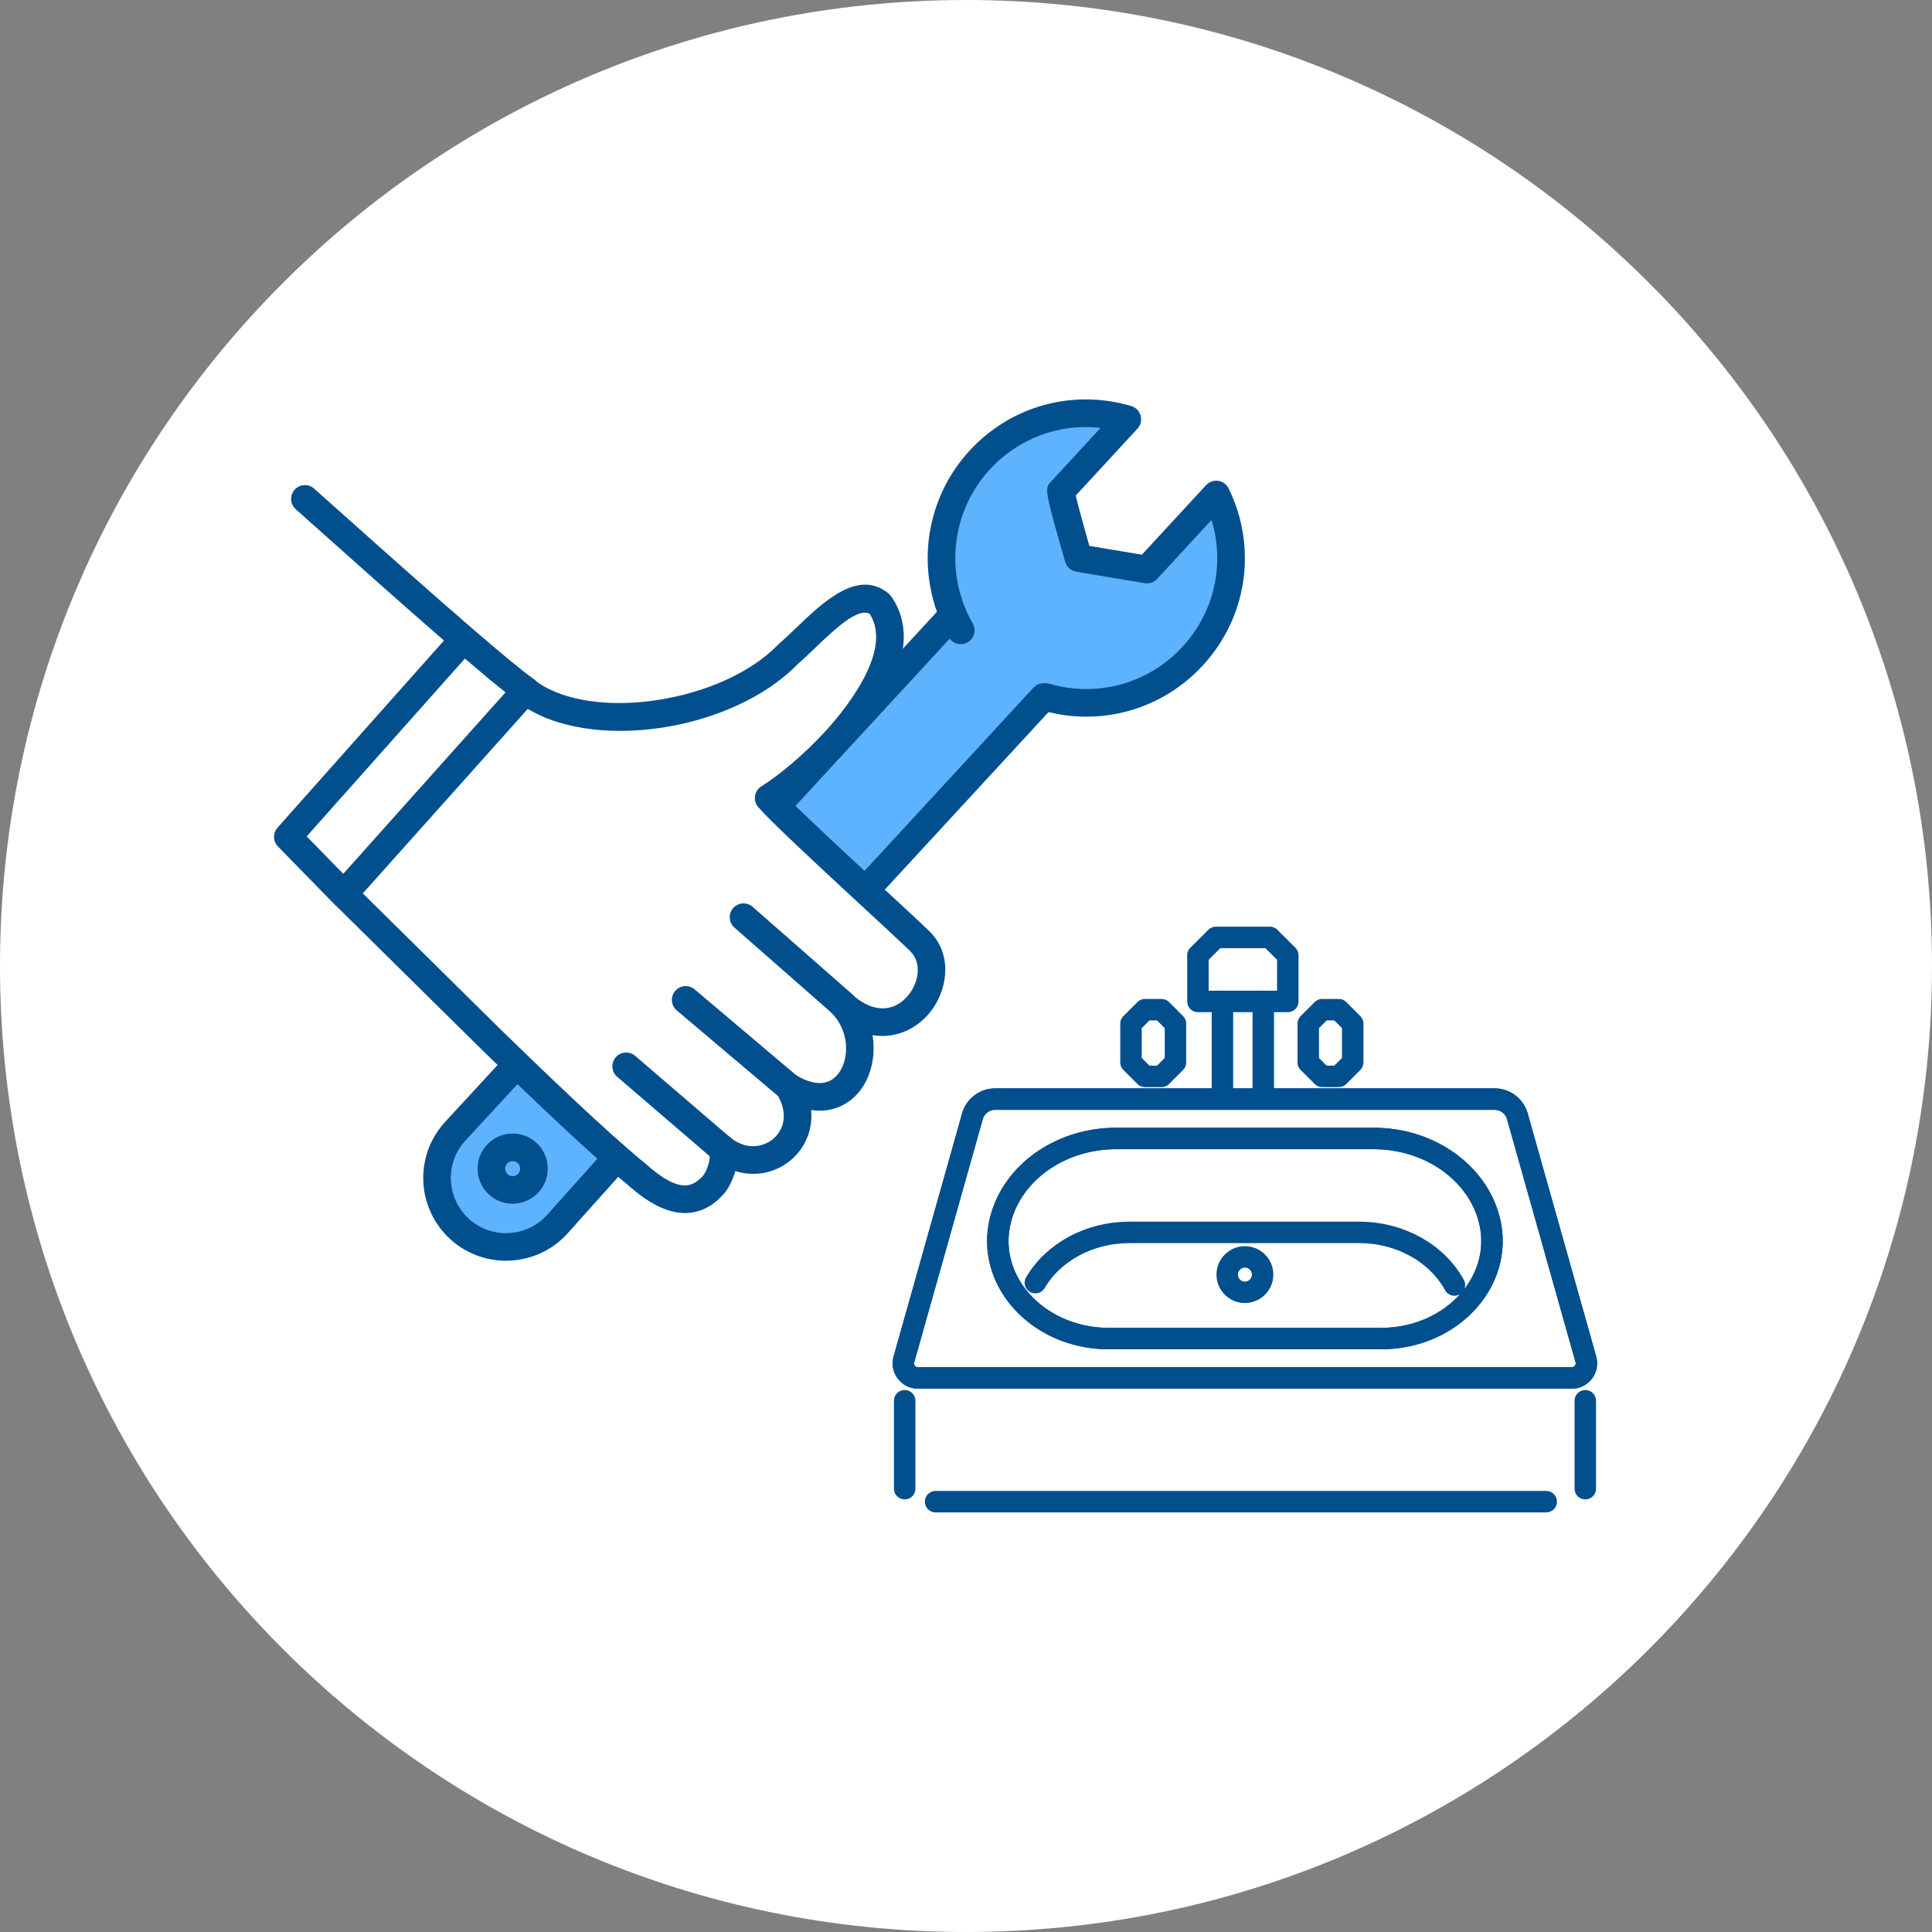 <?xml version="1.0" encoding="UTF-8"?>
<svg width="180px" height="180px" viewBox="0 0 180 180" version="1.1" xmlns="http://www.w3.org/2000/svg" xmlns:xlink="http://www.w3.org/1999/xlink">
    <rect x="0" y="0" width="180" height="180" fill="#808080" stroke="none"/>
    <title>plan-flow_icon--6--basin</title>
    <g id="Page-1" stroke="none" stroke-width="1" fill="none" fill-rule="evenodd">
        <g id="Group-63">
            <path d="M180,90 C180,139.706 139.706,180 90,180 C40.294,180 0,139.706 0,90 C0,40.294 40.294,0 90,0 C139.706,0 180,40.294 180,90" id="Fill-1" fill="#FFFFFF"></path>
            <path d="M77.718,69.276 L88.75,57.315 L88.798,57.295 C88.636,56.919 88.492,56.535 88.369,56.147 C86.922,51.666 87.866,46.556 91.287,42.85 C94.887,38.945 100.259,37.653 105.03,39.064 L103.3,40.937 L98.847,45.766 C98.726,45.897 100.476,51.994 100.476,51.994 L106.862,53.062 L111.293,48.26 L113.312,46.072 C115.68,50.921 114.989,56.929 111.109,61.135 C107.531,65.012 102.207,66.315 97.461,64.952 L97.229,64.942 L81.005,82.537 L80.295,82.658 C76.721,79.351 72.672,75.585 71.614,74.355 C73.308,73.292 75.585,71.424 77.65,69.213 L77.718,69.276 Z" id="Fill-3" fill="#5EB3FF"></path>
            <path d="M57.128,108.328 L52.112,113.932 C49.704,116.542 45.637,116.707 43.024,114.298 C41.651,113.031 40.954,111.304 40.954,109.573 C40.954,108.012 41.517,106.45 42.658,105.213 L47.904,99.525 L57.128,108.328 Z" id="Fill-5" fill="#5EB3FF"></path>
            <path d="M63.811,113.015 C62.197,113.015 60.446,112.149 58.468,110.373 C54.645,107.252 48.441,101.239 45.789,98.668 L44.985,97.89 L31.329,84.408 C30.824,83.909 30.819,83.095 31.318,82.589 C31.817,82.084 32.631,82.079 33.137,82.577 L46.781,96.048 L47.579,96.821 C50.214,99.374 56.383,105.353 60.118,108.399 C60.134,108.412 60.15,108.426 60.166,108.44 C61.696,109.818 62.955,110.495 63.91,110.44 C64.462,110.411 64.978,110.121 65.487,109.554 C65.84,109.163 66.166,108.104 66.122,107.7 C65.702,107.223 65.689,106.498 66.117,106.006 C66.58,105.473 67.386,105.412 67.923,105.871 C67.933,105.879 67.943,105.888 67.953,105.897 C69.413,107.177 71.051,106.929 72.029,106.112 C72.956,105.338 73.538,103.837 72.392,101.947 C72.388,101.939 72.383,101.932 72.379,101.925 C72.075,101.428 72.143,100.785 72.551,100.362 C72.971,99.927 73.637,99.842 74.151,100.16 C75.112,100.75 76.897,101.527 78.06,100.087 C79.139,98.751 79.186,96.162 77.536,94.437 C77.056,93.935 77.061,93.142 77.547,92.647 C78.034,92.151 78.826,92.131 79.337,92.602 C81.15,94.274 83.06,94.395 84.447,92.926 C85.552,91.756 85.995,89.767 84.783,88.596 C83.93,87.77 82.248,86.215 80.3,84.414 L79.422,83.602 C75.748,80.203 71.737,76.47 70.639,75.194 C70.395,74.91 70.286,74.533 70.342,74.163 C70.398,73.792 70.613,73.464 70.93,73.265 C72.681,72.167 74.895,70.278 76.71,68.334 C78.325,66.607 83.342,60.761 81.028,57.194 C79.903,56.572 77.701,58.682 75.92,60.389 C75.351,60.934 74.812,61.45 74.28,61.914 C68.104,68.211 54.904,70.13 48.558,65.64 C47.978,65.23 47.84,64.427 48.251,63.847 C48.661,63.268 49.464,63.13 50.044,63.54 C55.319,67.273 67.268,65.429 72.474,60.081 C72.5,60.054 72.526,60.03 72.554,60.006 C73.051,59.575 73.58,59.068 74.14,58.531 C76.714,56.065 79.916,52.996 82.757,55.267 C82.847,55.339 82.926,55.422 82.994,55.515 C84.01,56.91 84.906,59.348 83.405,63.04 C82.276,65.817 80.163,68.407 78.59,70.091 C77.026,71.765 75.235,73.362 73.59,74.564 C75.465,76.436 79.054,79.756 81.169,81.713 L82.047,82.525 C84.006,84.337 85.698,85.901 86.572,86.747 C88.912,89.01 88.262,92.633 86.318,94.692 C85.088,95.994 83.279,96.775 81.293,96.442 C81.623,98.422 81.113,100.402 80.061,101.704 C79.126,102.862 77.564,103.719 75.57,103.421 C75.761,105.371 74.912,107.056 73.678,108.086 C72.191,109.328 70.278,109.662 68.505,109.108 C68.265,109.985 67.83,110.798 67.399,111.276 C66.426,112.359 65.297,112.943 64.047,113.009 C63.968,113.013 63.89,113.015 63.811,113.015" id="Fill-7" fill="#024F8E"></path>
            <path d="M28.574,77.926 L31.98,81.413 L47.098,64.504 C46.175,63.777 44.921,62.734 43.311,61.357 L28.574,77.926 Z M32.021,84.583 C31.675,84.583 31.343,84.443 31.101,84.195 L25.896,78.866 C25.424,78.383 25.406,77.617 25.855,77.112 L41.363,59.677 C37.588,56.401 33.146,52.434 30.124,49.735 C29.095,48.817 28.215,48.03 27.555,47.445 C27.024,46.973 26.975,46.16 27.447,45.629 C27.919,45.097 28.732,45.049 29.263,45.521 C29.924,46.108 30.807,46.896 31.837,47.816 C35.12,50.748 40.082,55.178 44.027,58.58 C46.891,61.049 48.807,62.624 49.724,63.261 C50.027,63.472 50.225,63.801 50.268,64.167 C50.311,64.533 50.195,64.9 49.949,65.175 L32.98,84.154 C32.743,84.419 32.406,84.574 32.05,84.582 C32.04,84.583 32.031,84.583 32.021,84.583 L32.021,84.583 Z" id="Fill-9" fill="#024F8E"></path>
            <path d="M67.675,108.648 C67.379,108.648 67.082,108.546 66.838,108.338 L57.501,100.323 C56.962,99.86 56.9,99.048 57.362,98.509 C57.825,97.97 58.636,97.908 59.176,98.371 L68.514,106.386 C69.053,106.848 69.115,107.661 68.653,108.2 C68.397,108.496 68.037,108.648 67.675,108.648" id="Fill-11" fill="#024F8E"></path>
            <path d="M73.951,102.955 C73.657,102.955 73.362,102.855 73.121,102.651 L63.054,94.141 C62.511,93.683 62.443,92.871 62.902,92.329 C63.36,91.786 64.172,91.718 64.715,92.177 L74.783,100.687 C75.325,101.146 75.393,101.957 74.934,102.5 C74.679,102.8 74.316,102.955 73.951,102.955" id="Fill-13" fill="#024F8E"></path>
            <path d="M78.525,94.859 C78.225,94.859 77.921,94.754 77.677,94.54 L68.424,86.421 C67.889,85.953 67.837,85.14 68.305,84.606 C68.772,84.072 69.585,84.019 70.12,84.487 L79.374,92.606 C79.909,93.074 79.962,93.887 79.493,94.421 C79.239,94.711 78.883,94.859 78.525,94.859" id="Fill-15" fill="#024F8E"></path>
            <path d="M72.51,76.212 C72.198,76.212 71.886,76.099 71.638,75.871 C71.116,75.389 71.083,74.576 71.565,74.053 L87.804,56.443 C88.286,55.92 89.1,55.888 89.622,56.37 C90.144,56.85 90.177,57.664 89.696,58.187 L73.456,75.796 C73.203,76.073 72.857,76.212 72.51,76.212" id="Fill-17" fill="#024F8E"></path>
            <path d="M47.141,117.46 C45.27,117.46 43.395,116.785 41.916,115.421 C40.336,113.964 39.431,111.897 39.431,109.75 C39.431,107.805 40.157,105.947 41.476,104.518 L46.722,98.83 C47.203,98.308 48.017,98.275 48.539,98.757 C49.061,99.239 49.094,100.052 48.613,100.574 L43.367,106.262 C42.488,107.215 42.004,108.454 42.004,109.75 C42.004,111.181 42.607,112.559 43.66,113.53 C45.745,115.452 49.007,115.321 50.93,113.237 L55.933,107.647 C56.407,107.118 57.22,107.073 57.749,107.547 C58.279,108.021 58.324,108.834 57.85,109.363 L52.834,114.967 C51.307,116.622 49.226,117.46 47.141,117.46" id="Fill-19" fill="#024F8E"></path>
            <path d="M81.005,83.823 C80.693,83.823 80.381,83.71 80.133,83.482 C79.611,83.001 79.578,82.187 80.06,81.665 L96.284,64.069 C96.766,63.547 97.58,63.514 98.102,63.996 C98.624,64.477 98.657,65.291 98.176,65.814 L81.951,83.409 C81.697,83.684 81.352,83.823 81.005,83.823" id="Fill-21" fill="#024F8E"></path>
            <path d="M101.228,66.771 C99.858,66.771 98.472,66.58 97.106,66.188 C96.424,65.992 96.029,65.279 96.225,64.596 C96.421,63.913 97.135,63.519 97.817,63.715 C102.284,64.998 107.014,63.675 110.163,60.262 C113.153,57.023 114.132,52.553 112.871,48.446 L107.808,53.934 C107.513,54.253 107.079,54.403 106.65,54.33 L100.263,53.262 C99.775,53.181 99.376,52.825 99.24,52.349 C97.29,45.556 97.325,45.519 97.903,44.893 L102.54,39.864 C98.716,39.431 94.909,40.819 92.233,43.722 C89.251,46.952 88.24,51.561 89.593,55.751 C89.811,56.427 89.439,57.152 88.763,57.371 C88.088,57.588 87.362,57.218 87.144,56.541 C85.507,51.469 86.733,45.888 90.341,41.978 C94.183,37.81 99.953,36.22 105.394,37.83 C105.822,37.956 106.151,38.293 106.27,38.722 C106.388,39.15 106.276,39.609 105.975,39.936 L100.222,46.173 C100.438,47.074 100.959,48.986 101.49,50.859 L106.388,51.678 L112.368,45.199 C112.656,44.887 113.079,44.737 113.499,44.799 C113.919,44.86 114.282,45.125 114.469,45.507 C117.162,51.021 116.213,57.498 112.055,62.007 C109.204,65.096 105.284,66.771 101.228,66.771" id="Fill-23" fill="#024F8E"></path>
            <path d="M89.516,60.015 C89.072,60.015 88.64,59.785 88.401,59.372 C88.102,58.855 87.837,58.324 87.613,57.795 C87.437,57.385 87.278,56.959 87.143,56.536 C86.927,55.859 87.301,55.136 87.978,54.92 C88.655,54.705 89.379,55.079 89.594,55.756 C89.704,56.099 89.834,56.446 89.98,56.787 C90.165,57.224 90.382,57.659 90.628,58.084 C90.984,58.699 90.774,59.486 90.159,59.842 C89.956,59.959 89.735,60.015 89.516,60.015" id="Fill-25" fill="#024F8E"></path>
            <path d="M47.29,109.392 C47.573,109.653 48.016,109.634 48.278,109.351 C48.537,109.069 48.52,108.626 48.237,108.365 C48.099,108.238 47.92,108.17 47.736,108.18 C47.549,108.188 47.376,108.267 47.25,108.405 C46.989,108.687 47.007,109.13 47.29,109.392 M47.76,112.147 C46.967,112.147 46.173,111.861 45.546,111.283 C45.545,111.283 45.545,111.282 45.544,111.282 C44.221,110.058 44.138,107.985 45.358,106.661 C45.951,106.018 46.759,105.644 47.634,105.609 C48.505,105.575 49.341,105.882 49.982,106.475 C51.306,107.695 51.391,109.769 50.168,111.095 C49.523,111.793 48.643,112.147 47.76,112.147" id="Fill-27" fill="#024F8E"></path>
            <line x1="84.287" y1="130.505" x2="84.287" y2="138.694" id="Stroke-29" stroke="#000000" stroke-width="0.843" stroke-linecap="round" stroke-linejoin="round"></line>
            <line x1="147.698" y1="130.505" x2="147.698" y2="138.694" id="Stroke-31" stroke="#000000" stroke-width="0.843" stroke-linecap="round" stroke-linejoin="round"></line>
            <line x1="84.287" y1="130.505" x2="84.287" y2="138.694" id="Stroke-33" stroke="#024F8E" stroke-width="2" stroke-linecap="round" stroke-linejoin="round"></line>
            <line x1="147.698" y1="130.505" x2="147.698" y2="138.694" id="Stroke-35" stroke="#024F8E" stroke-width="2" stroke-linecap="round" stroke-linejoin="round"></line>
            <path d="M139.257,102.402 L92.713,102.402 C91.73,102.402 90.867,103.055 90.6,104.001 L84.217,126.65 C83.972,127.518 84.624,128.38 85.526,128.38 L146.444,128.38 C147.346,128.38 147.998,127.518 147.753,126.65 L141.369,104.001 C141.103,103.055 140.24,102.402 139.257,102.402 Z" id="Stroke-37" stroke="#024F8E" stroke-width="2" stroke-linecap="round" stroke-linejoin="round"></path>
            <path d="M139.257,102.402 L92.713,102.402 C91.73,102.402 90.867,103.055 90.6,104.001 L84.217,126.65 C83.972,127.518 84.624,128.38 85.526,128.38 L146.444,128.38 C147.346,128.38 147.998,127.518 147.753,126.65 L141.369,104.001 C141.103,103.055 140.24,102.402 139.257,102.402 Z" id="Stroke-39" stroke="#024F8E" stroke-width="2" stroke-linecap="round" stroke-linejoin="round"></path>
            <path d="M127.987,106.068 L103.983,106.068 C99.039,106.068 94.698,108.957 93.357,113.139 L93.357,113.139 C91.494,118.948 96.46,124.714 103.327,124.714 L128.643,124.714 C135.509,124.714 140.475,118.948 138.612,113.139 L138.612,113.139 C137.271,108.957 132.93,106.068 127.987,106.068 Z" id="Stroke-41" stroke="#024F8E" stroke-width="2" stroke-linecap="round" stroke-linejoin="round"></path>
            <path d="M127.987,106.068 L103.983,106.068 C99.039,106.068 94.698,108.957 93.357,113.139 L93.357,113.139 C91.494,118.948 96.46,124.714 103.327,124.714 L128.643,124.714 C135.509,124.714 140.475,118.948 138.612,113.139 L138.612,113.139 C137.271,108.957 132.93,106.068 127.987,106.068 Z" id="Stroke-43" stroke="#024F8E" stroke-width="2" stroke-linecap="round" stroke-linejoin="round"></path>
            <path d="M135.507,119.722 C133.889,116.765 130.463,114.82 126.632,114.82 L105.214,114.82 C101.478,114.82 98.128,116.669 96.463,119.502" id="Stroke-45" stroke="#000000" stroke-width="0.843" stroke-linecap="round" stroke-linejoin="round"></path>
            <path d="M135.507,119.722 C133.889,116.765 130.463,114.82 126.632,114.82 L105.214,114.82 C101.478,114.82 98.128,116.669 96.463,119.502" id="Stroke-47" stroke="#024F8E" stroke-width="2" stroke-linecap="round" stroke-linejoin="round"></path>
            <path d="M117.634,118.752 C117.634,117.841 116.896,117.103 115.985,117.103 C115.074,117.103 114.336,117.841 114.336,118.752 C114.336,119.663 115.074,120.401 115.985,120.401 C116.896,120.401 117.634,119.663 117.634,118.752 Z" id="Stroke-49" stroke="#024F8E" stroke-width="2" stroke-linecap="round" stroke-linejoin="round"></path>
            <line x1="113.892" y1="93.299" x2="113.892" y2="101.924" id="Stroke-51" stroke="#024F8E" stroke-width="2" stroke-linecap="round" stroke-linejoin="round"></line>
            <line x1="117.697" y1="101.924" x2="117.697" y2="93.299" id="Stroke-53" stroke="#024F8E" stroke-width="2" stroke-linecap="round" stroke-linejoin="round"></line>
            <path d="M118.31,87.337 L113.279,87.337 C112.626,87.989 112.261,88.355 111.608,89.007 L111.608,93.299 L119.98,93.299 L119.98,89.007 L118.31,87.337 Z" id="Stroke-55" stroke="#024F8E" stroke-width="2" stroke-linecap="round" stroke-linejoin="round"></path>
            <path d="M108.212,94.07 L106.677,94.07 C106.167,94.579 105.882,94.865 105.373,95.374 L105.373,98.981 C105.882,99.491 106.167,99.776 106.677,100.285 L108.212,100.285 C108.721,99.776 109.007,99.491 109.516,98.981 L109.516,95.374 C109.007,94.865 108.721,94.579 108.212,94.07 Z" id="Stroke-57" stroke="#024F8E" stroke-width="2" stroke-linecap="round" stroke-linejoin="round"></path>
            <path d="M124.725,94.07 L123.19,94.07 C122.68,94.579 122.395,94.865 121.886,95.374 L121.886,98.981 L123.19,100.285 L124.725,100.285 C125.234,99.776 125.52,99.491 126.029,98.981 L126.029,95.374 C125.52,94.865 125.234,94.579 124.725,94.07 Z" id="Stroke-59" stroke="#024F8E" stroke-width="2" stroke-linecap="round" stroke-linejoin="round"></path>
            <line x1="87.168" y1="139.907" x2="144.057" y2="139.907" id="Stroke-61" stroke="#024F8E" stroke-width="2" stroke-linecap="round" stroke-linejoin="round"></line>
        </g>
    </g>
</svg>